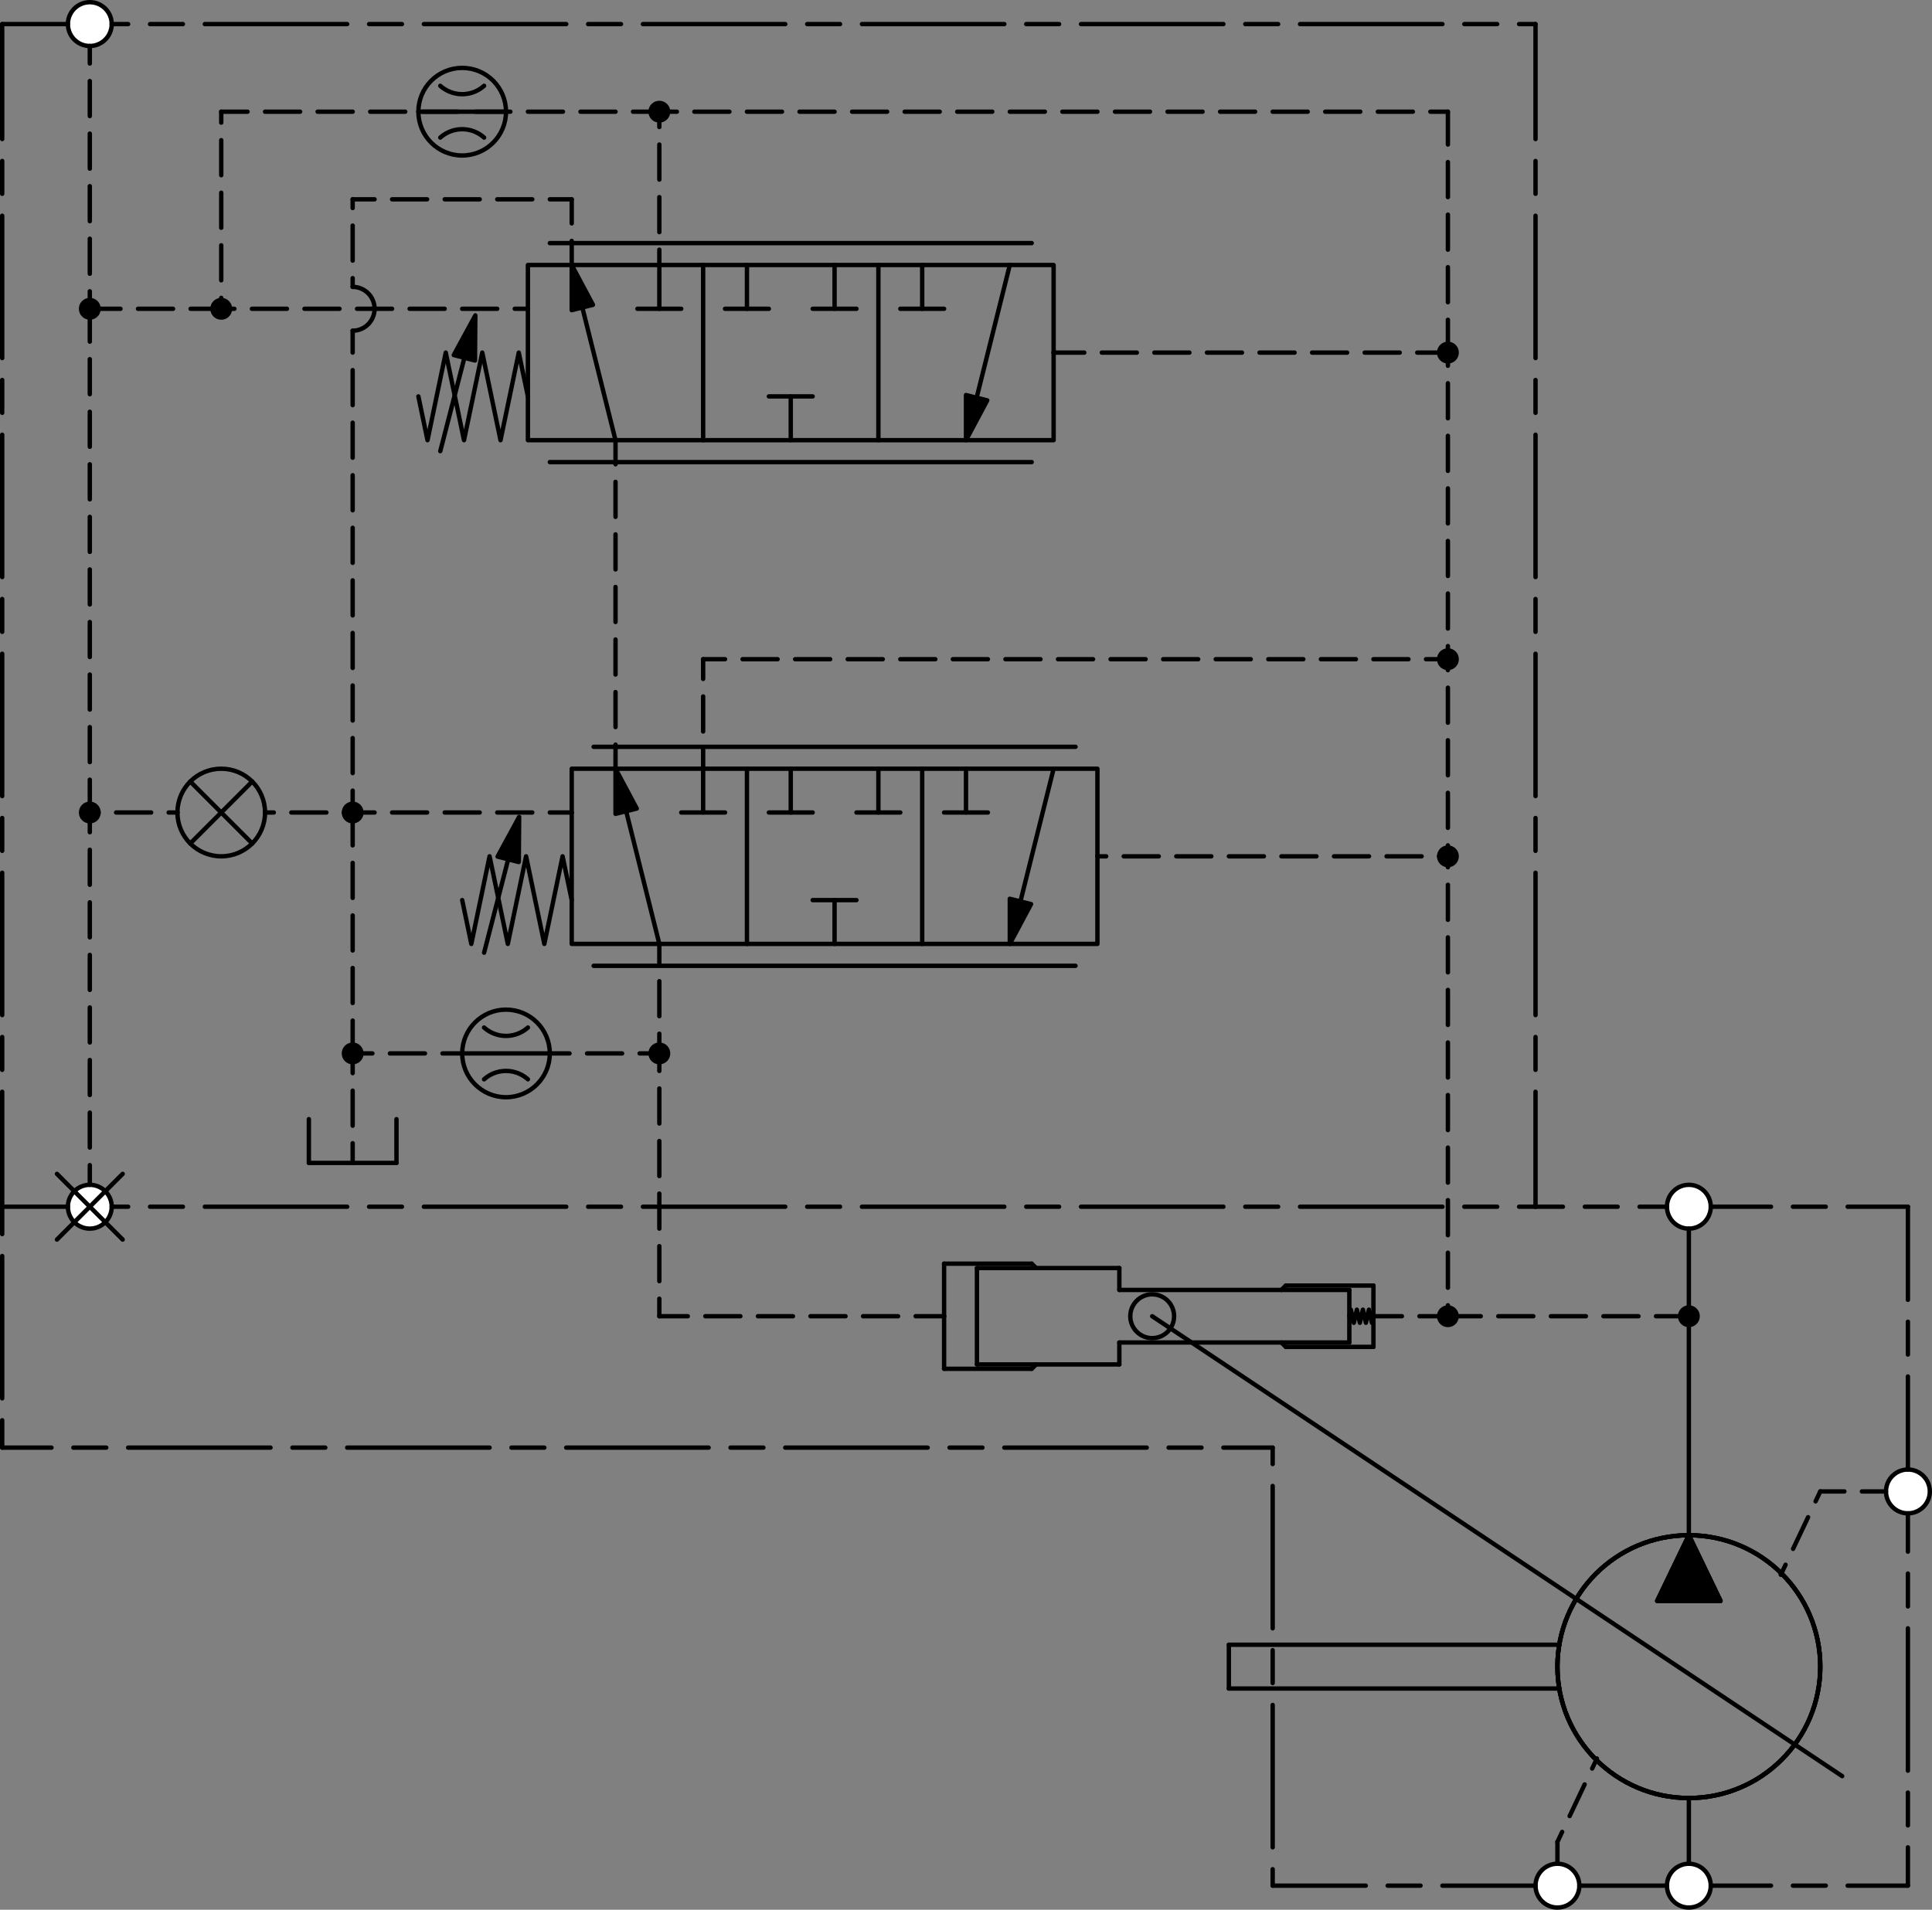 <?xml version="1.0" standalone="no"?>
<!DOCTYPE svg PUBLIC "-//W3C//DTD SVG 1.1//EN" "http://www.w3.org/Graphics/SVG/1.1/DTD/svg11.dtd">
<svg xmlns="http://www.w3.org/2000/svg" xmlns:xlink="http://www.w3.org/1999/xlink" viewBox="0 0 882 872" height="109mm" width="110.25mm">
<rect x="0" y="0" width="882" height="872" fill="#808080" stroke="none"/>
<title>29L35N0SP0</title>
<g style="stroke-linejoin: round; stroke-linecap: round; fill: none; stroke: black; stroke-width: 2;" transform="translate(601,511)">
<rect x="-360" y="-390" width="240" height="80" />
<line x1="-350" y1="-400" x2="-130" y2="-400" />
<line x1="-350" y1="-300" x2="-130" y2="-300" />
<line x1="-280" y1="-390" x2="-280" y2="-310" />
<line x1="-200" y1="-390" x2="-200" y2="-310" />
<line x1="-300" y1="-390" x2="-300" y2="-370" />
<line x1="-310" y1="-370" x2="-290" y2="-370" />
<line x1="-180" y1="-390" x2="-180" y2="-370" />
<line x1="-190" y1="-370" x2="-170" y2="-370" />
<polyline points="-340,-390 -340,-369.38 -330.3,-371.81 -340,-390" fill="black" />
<line x1="-320" y1="-310" x2="-335.15" y2="-370.6" fill="black" />
<polyline points="-160,-310 -150.3,-328.19 -160,-330.62 -160,-310" fill="black" />
<line x1="-140" y1="-390" x2="-155.15" y2="-329.4" fill="black" />
<line x1="-260" y1="-390" x2="-260" y2="-370" />
<line x1="-270" y1="-370" x2="-250" y2="-370" />
<line x1="-220" y1="-390" x2="-220" y2="-370" />
<line x1="-230" y1="-370" x2="-210" y2="-370" />
<line x1="-240" y1="-310" x2="-240" y2="-330" />
<line x1="-230" y1="-330" x2="-250" y2="-330" />
<polyline points="-360,-330 -364.17,-350 -368.33,-330 -372.5,-310 -376.67,-330 -380.83,-350 -385,-330 -389.17,-310 -393.33,-330 -397.5,-350 -401.67,-330 -405.83,-310 -410,-330" />
<rect x="-340" y="-160" width="240" height="80" />
<line x1="-330" y1="-170" x2="-110" y2="-170" />
<line x1="-330" y1="-70" x2="-110" y2="-70" />
<line x1="-260" y1="-160" x2="-260" y2="-80" />
<line x1="-180" y1="-160" x2="-180" y2="-80" />
<line x1="-280" y1="-160" x2="-280" y2="-140" />
<line x1="-290" y1="-140" x2="-270" y2="-140" />
<line x1="-160" y1="-160" x2="-160" y2="-140" />
<line x1="-170" y1="-140" x2="-150" y2="-140" />
<polyline points="-320,-160 -320,-139.38 -310.3,-141.81 -320,-160" fill="black" />
<line x1="-300" y1="-80" x2="-315.15" y2="-140.6" fill="black" />
<polyline points="-140,-80 -130.3,-98.19 -140,-100.62 -140,-80" fill="black" />
<line x1="-120" y1="-160" x2="-135.15" y2="-99.4" fill="black" />
<line x1="-240" y1="-160" x2="-240" y2="-140" />
<line x1="-250" y1="-140" x2="-230" y2="-140" />
<line x1="-200" y1="-160" x2="-200" y2="-140" />
<line x1="-210" y1="-140" x2="-190" y2="-140" />
<line x1="-220" y1="-80" x2="-220" y2="-100" />
<line x1="-210" y1="-100" x2="-230" y2="-100" />
<polyline points="-340,-100 -344.17,-120 -348.33,-100 -352.5,-80 -356.67,-100 -360.83,-120 -365,-100 -369.17,-80 -373.33,-100 -377.5,-120 -381.67,-100 -385.83,-80 -390,-100" />
<circle cx="-370" cy="-30" r="20" />
<line x1="-350" y1="-30" x2="-390" y2="-30" />
<path d="M -380 -18.18 A 15 15 1 0 1 -360 -18.18" />
<path d="M -380 -41.82 A 15 15 1 0 0 -360 -41.82" />
<line x1="-460" y1="0" x2="-460" y2="20" />
<line x1="-460" y1="20" x2="-420" y2="20" />
<line x1="-420" y1="20" x2="-420" y2="0" />
<circle cx="-500" cy="-140" r="20" />
<line x1="-485.86" y1="-125.86" x2="-514.14" y2="-154.14" />
<line x1="-514.14" y1="-125.86" x2="-485.86" y2="-154.14" />
<line x1="-600" y1="40" x2="-600" y2="-500" stroke-dashoffset="12.5" stroke-dasharray="65 10 15 10" />
<line x1="100" y1="-500" x2="100" y2="40" stroke-dashoffset="12.5" stroke-dasharray="65 10 15 10" />
<line x1="-320" y1="-310" x2="-320" y2="-310" stroke-dashoffset="8" stroke-dasharray="16 8" />
<line x1="-320" y1="-310" x2="-320" y2="-160" stroke-dashoffset="5" stroke-dasharray="16 8" />
<line x1="-320" y1="-160" x2="-320" y2="-160" stroke-dashoffset="8" stroke-dasharray="16 8" />
<line x1="-300" y1="-80" x2="-300" y2="-80" stroke-dashoffset="8" stroke-dasharray="16 8" />
<line x1="-300" y1="-80" x2="-300" y2="-30" stroke-dashoffset="7" stroke-dasharray="16 8" />
<line x1="-300" y1="-30" x2="-300" y2="-30" stroke-dashoffset="8" stroke-dasharray="16 8" />
<line x1="-390" y1="-30" x2="-390" y2="-30" stroke-dashoffset="8" stroke-dasharray="16 8" />
<line x1="-390" y1="-30" x2="-440" y2="-30" stroke-dashoffset="7" stroke-dasharray="16 8" />
<line x1="-440" y1="-30" x2="-440" y2="-30" stroke-dashoffset="8" stroke-dasharray="16 8" />
<circle cx="-440" cy="-30" r="5" fill="black" stroke="none" />
<line x1="-440" y1="-30" x2="-440" y2="-30" stroke-dashoffset="8" stroke-dasharray="16 8" />
<line x1="-440" y1="-30" x2="-440" y2="20" stroke-dashoffset="7" stroke-dasharray="16 8" />
<line x1="-440" y1="20" x2="-440" y2="20" stroke-dashoffset="8" stroke-dasharray="16 8" />
<line x1="-440" y1="-30" x2="-440" y2="-30" stroke-dashoffset="8" stroke-dasharray="16 8" />
<line x1="-440" y1="-30" x2="-440" y2="-140" stroke-dashoffset="1" stroke-dasharray="16 8" />
<line x1="-440" y1="-140" x2="-440" y2="-140" stroke-dashoffset="8" stroke-dasharray="16 8" />
<circle cx="-440" cy="-140" r="5" fill="black" stroke="none" />
<line x1="-440" y1="-140" x2="-440" y2="-140" stroke-dashoffset="8" stroke-dasharray="16 8" />
<line x1="-440" y1="-140" x2="-480" y2="-140" stroke-dashoffset="12" stroke-dasharray="16 8" />
<line x1="-480" y1="-140" x2="-480" y2="-140" stroke-dashoffset="8" stroke-dasharray="16 8" />
<line x1="-440" y1="-140" x2="-440" y2="-140" stroke-dashoffset="8" stroke-dasharray="16 8" />
<line x1="-440" y1="-140" x2="-340" y2="-140" stroke-dashoffset="6" stroke-dasharray="16 8" />
<line x1="-340" y1="-140" x2="-340" y2="-140" stroke-dashoffset="8" stroke-dasharray="16 8" />
<line x1="-520" y1="-140" x2="-520" y2="-140" stroke-dashoffset="8" stroke-dasharray="16 8" />
<line x1="-520" y1="-140" x2="-560" y2="-140" stroke-dashoffset="12" stroke-dasharray="16 8" />
<line x1="-560" y1="-140" x2="-560" y2="-140" stroke-dashoffset="8" stroke-dasharray="16 8" />
<line x1="-360" y1="-370" x2="-360" y2="-370" stroke-dashoffset="8" stroke-dasharray="16 8" />
<line x1="-360" y1="-370" x2="-500" y2="-370" stroke-dashoffset="10" stroke-dasharray="16 8" />
<line x1="-500" y1="-370" x2="-500" y2="-370" stroke-dashoffset="8" stroke-dasharray="16 8" />
<circle cx="-500" cy="-370" r="5" fill="black" stroke="none" />
<line x1="-300" y1="-390" x2="-300" y2="-390" stroke-dashoffset="8" stroke-dasharray="16 8" />
<line x1="-300" y1="-390" x2="-300" y2="-460" stroke-dashoffset="9" stroke-dasharray="16 8" />
<line x1="-300" y1="-460" x2="-300" y2="-460" stroke-dashoffset="8" stroke-dasharray="16 8" />
<circle cx="-390" cy="-460" r="20" />
<line x1="-370" y1="-460" x2="-410" y2="-460" />
<path d="M -400 -448.18 A 15 15 1 0 1 -380 -448.18" />
<path d="M -400 -471.82 A 15 15 1 0 0 -380 -471.82" />
<circle cx="170" cy="250" r="60" />
<polyline points="184.45,220 170,190 155.55,220 184.45,220" fill="black" />
<line x1="111" y1="240" x2="-40" y2="240" />
<line x1="-40" y1="260" x2="111" y2="260" />
<line x1="-40" y1="240" x2="-40" y2="260" />
<line x1="-170" y1="66" x2="-170" y2="114" />
<line x1="-90" y1="102" x2="15" y2="102" />
<line x1="15" y1="102" x2="15" y2="78" />
<line x1="15" y1="78" x2="-90" y2="78" />
<line x1="-130" y1="66" x2="-170" y2="66" />
<line x1="-170" y1="114" x2="-130" y2="114" />
<line x1="-130" y1="114" x2="-128" y2="112" />
<line x1="-128" y1="112" x2="-155" y2="112" />
<line x1="-130" y1="66" x2="-128" y2="68" />
<line x1="-128" y1="68" x2="-155" y2="68" />
<line x1="-155" y1="68" x2="-155" y2="112" />
<line x1="-128" y1="68" x2="-90" y2="68" />
<line x1="-90" y1="68" x2="-90" y2="78" />
<line x1="-128" y1="112" x2="-90" y2="112" />
<line x1="-90" y1="112" x2="-90" y2="102" />
<line x1="-14" y1="76" x2="26" y2="76" />
<line x1="-14" y1="76" x2="-16" y2="78" />
<line x1="-16" y1="102" x2="-14" y2="104" />
<line x1="-14" y1="104" x2="26" y2="104" />
<line x1="26" y1="76" x2="26" y2="104" />
<polyline points="15,90 15.69,87 16.38,90 17.06,93 17.75,90 18.44,87 19.12,90 19.81,93 20.5,90 21.19,87 21.88,90 22.56,93 23.25,90 23.94,87 24.62,90 25.31,93 26,90" />
<circle cx="-75" cy="90" r="10" />
<line x1="-75" y1="90" x2="240" y2="300" />
<circle cx="170" cy="250" r="60" />
<polyline points="184.45,220 170,190 155.55,220 184.45,220" fill="black" />
<circle cx="170" cy="250" r="60" />
<polyline points="184.45,220 170,190 155.55,220 184.45,220" fill="black" />
<circle cx="-300" cy="-460" r="5" fill="black" stroke="none" />
<line x1="-300" y1="-460" x2="-300" y2="-460" stroke-dashoffset="8" stroke-dasharray="16 8" />
<line x1="-300" y1="-460" x2="-500" y2="-460" stroke-dashoffset="4" stroke-dasharray="16 8" />
<line x1="-500" y1="-460" x2="-500" y2="-370" stroke-dashoffset="11" stroke-dasharray="16 8" />
<line x1="-500" y1="-370" x2="-500" y2="-370" stroke-dashoffset="8" stroke-dasharray="16 8" />
<line x1="-300" y1="-460" x2="-300" y2="-460" stroke-dashoffset="8" stroke-dasharray="16 8" />
<line x1="-300" y1="-460" x2="60" y2="-460" stroke-dashoffset="8" stroke-dasharray="16 8" />
<line x1="60" y1="-460" x2="60" y2="-350" stroke-dashoffset="1" stroke-dasharray="16 8" />
<line x1="60" y1="-350" x2="60" y2="-350" stroke-dashoffset="8" stroke-dasharray="16 8" />
<circle cx="60" cy="-350" r="5" fill="black" stroke="none" />
<line x1="60" y1="-350" x2="60" y2="-350" stroke-dashoffset="8" stroke-dasharray="16 8" />
<line x1="60" y1="-350" x2="60" y2="-210" stroke-dashoffset="10" stroke-dasharray="16 8" />
<line x1="60" y1="-210" x2="60" y2="-210" stroke-dashoffset="8" stroke-dasharray="16 8" />
<line x1="-120" y1="-350" x2="-120" y2="-350" stroke-dashoffset="8" stroke-dasharray="16 8" />
<line x1="-120" y1="-350" x2="60" y2="-350" stroke-dashoffset="2" stroke-dasharray="16 8" />
<line x1="60" y1="-350" x2="60" y2="-350" stroke-dashoffset="8" stroke-dasharray="16 8" />
<circle cx="60" cy="-120" r="5" fill="black" stroke="none" />
<line x1="60" y1="-120" x2="60" y2="-120" stroke-dashoffset="8" stroke-dasharray="16 8" />
<line x1="60" y1="-120" x2="60" y2="90" stroke-dashoffset="11" stroke-dasharray="16 8" />
<line x1="60" y1="90" x2="60" y2="90" stroke-dashoffset="8" stroke-dasharray="16 8" />
<line x1="-100" y1="-120" x2="-100" y2="-120" stroke-dashoffset="8" stroke-dasharray="16 8" />
<line x1="-100" y1="-120" x2="60" y2="-120" stroke-dashoffset="12" stroke-dasharray="16 8" />
<line x1="60" y1="-120" x2="60" y2="-120" stroke-dashoffset="8" stroke-dasharray="16 8" />
<circle cx="60" cy="-210" r="5" fill="black" stroke="none" />
<line x1="60" y1="-210" x2="60" y2="-210" stroke-dashoffset="8" stroke-dasharray="16 8" />
<line x1="60" y1="-210" x2="60" y2="-120" stroke-dashoffset="11" stroke-dasharray="16 8" />
<line x1="60" y1="-120" x2="60" y2="-120" stroke-dashoffset="8" stroke-dasharray="16 8" />
<line x1="-280" y1="-160" x2="-280" y2="-160" stroke-dashoffset="8" stroke-dasharray="16 8" />
<line x1="-280" y1="-160" x2="-280" y2="-210" stroke-dashoffset="7" stroke-dasharray="16 8" />
<line x1="-280" y1="-210" x2="60" y2="-210" stroke-dashoffset="6" stroke-dasharray="16 8" />
<line x1="60" y1="-210" x2="60" y2="-210" stroke-dashoffset="8" stroke-dasharray="16 8" />
<path d="M -440 -380 A 10 10 1 0 1 -440 -360" />
<line x1="-440" y1="-140" x2="-440" y2="-140" stroke-dashoffset="8" stroke-dasharray="16 8" />
<line x1="-440" y1="-140" x2="-440" y2="-360" stroke-dashoffset="6" stroke-dasharray="16 8" />
<line x1="-440" y1="-380" x2="-440" y2="-420" stroke-dashoffset="12" stroke-dasharray="16 8" />
<line x1="-440" y1="-420" x2="-340" y2="-420" stroke-dashoffset="6" stroke-dasharray="16 8" />
<line x1="-340" y1="-420" x2="-340" y2="-390" stroke-dashoffset="5" stroke-dasharray="16 8" />
<line x1="-340" y1="-390" x2="-340" y2="-390" stroke-dashoffset="8" stroke-dasharray="16 8" />
<circle cx="-300" cy="-30" r="5" fill="black" stroke="none" />
<line x1="-300" y1="-30" x2="-300" y2="-30" stroke-dashoffset="8" stroke-dasharray="16 8" />
<line x1="-300" y1="-30" x2="-350" y2="-30" stroke-dashoffset="7" stroke-dasharray="16 8" />
<line x1="-350" y1="-30" x2="-350" y2="-30" stroke-dashoffset="8" stroke-dasharray="16 8" />
<line x1="-300" y1="-30" x2="-300" y2="-30" stroke-dashoffset="8" stroke-dasharray="16 8" />
<line x1="-300" y1="-30" x2="-300" y2="90" stroke-dashoffset="8" stroke-dasharray="16 8" />
<line x1="-300" y1="90" x2="-170" y2="90" stroke-dashoffset="3" stroke-dasharray="16 8" />
<line x1="-170" y1="90" x2="-170" y2="90" stroke-dashoffset="8" stroke-dasharray="16 8" />
<line x1="-600" y1="40" x2="-600" y2="150" stroke-dashoffset="77.5" stroke-dasharray="65 10 15 10" />
<line x1="-600" y1="150" x2="-20" y2="150" stroke-dashoffset="42.5" stroke-dasharray="65 10 15 10" />
<line x1="-20" y1="150" x2="-20" y2="350" stroke-dashoffset="82.5" stroke-dasharray="65 10 15 10" />
<polyline points="170,190 170,190 170,90 170,90" />
<circle cx="60" cy="90" r="5" fill="black" stroke="none" />
<line x1="60" y1="90" x2="60" y2="90" stroke-dashoffset="8" stroke-dasharray="16 8" />
<line x1="60" y1="90" x2="26" y2="90" stroke-dashoffset="3" stroke-dasharray="16 8" />
<line x1="26" y1="90" x2="26" y2="90" stroke-dashoffset="8" stroke-dasharray="16 8" />
<circle cx="-560" cy="-500" r="10" fill="rgb(255,255,255)" />
<circle cx="-560" cy="-370" r="5" fill="black" stroke="none" />
<line x1="-560" y1="-370" x2="-560" y2="-370" stroke-dashoffset="8" stroke-dasharray="16 8" />
<line x1="-560" y1="-370" x2="-500" y2="-370" stroke-dashoffset="2" stroke-dasharray="16 8" />
<line x1="-500" y1="-370" x2="-500" y2="-370" stroke-dashoffset="8" stroke-dasharray="16 8" />
<circle cx="170" cy="40" r="10" fill="rgb(255,255,255)" />
<circle cx="170" cy="90" r="5" fill="black" stroke="none" />
<line x1="170" y1="90" x2="170" y2="90" stroke-dashoffset="8" stroke-dasharray="16 8" />
<line x1="170" y1="90" x2="60" y2="90" stroke-dashoffset="1" stroke-dasharray="16 8" />
<line x1="60" y1="90" x2="60" y2="90" stroke-dashoffset="8" stroke-dasharray="16 8" />
<circle cx="270" cy="170" r="10" fill="rgb(255,255,255)" />
<circle cx="170" cy="350" r="10" fill="rgb(255,255,255)" />
<circle cx="110" cy="350" r="10" fill="rgb(255,255,255)" />
<polyline points="-364,-138 -373.84,-119.88 -364.16,-117.39 -364,-138" fill="black" />
<line x1="-380" y1="-76" x2="-369" y2="-118.63" fill="black" />
<polyline points="-384,-367 -393.84,-348.88 -384.16,-346.39 -384,-367" fill="black" />
<line x1="-400" y1="-305" x2="-389" y2="-347.63" fill="black" />
<circle cx="-560" cy="40" r="10" fill="rgb(255,255,255)" />
<line x1="-575" y1="55" x2="-545" y2="25" fill="rgb(255,255,255)" />
<line x1="-575" y1="25" x2="-545" y2="55" fill="rgb(255,255,255)" />
<circle cx="-560" cy="-140" r="5" fill="black" stroke="none" />
<line x1="-560" y1="-140" x2="-560" y2="-140" stroke-dashoffset="8" stroke-dasharray="16 8" />
<line x1="-560" y1="-140" x2="-560" y2="-370" stroke-dashoffset="1" stroke-dasharray="16 8" />
<line x1="-560" y1="-370" x2="-560" y2="-370" stroke-dashoffset="8" stroke-dasharray="16 8" />
<line x1="-600" y1="40" x2="-570" y2="40" stroke-dashoffset="17.5" stroke-dasharray="65 10 15 10" />
<line x1="100" y1="40" x2="-550" y2="40" stroke-dashoffset="57.5" stroke-dasharray="65 10 15 10" />
<line x1="-560" y1="-140" x2="-560" y2="30" stroke-dashoffset="7" stroke-dasharray="16 8" />
<line x1="128" y1="292" x2="128" y2="292" stroke-dashoffset="8" stroke-dasharray="16 8" />
<line x1="128" y1="292" x2="110" y2="330" stroke-dashoffset="10.98" stroke-dasharray="16 8" />
<line x1="-20" y1="350" x2="100" y2="350" stroke-dashoffset="22.5" stroke-dasharray="65 10 15 10" />
<line x1="110" y1="330" x2="110" y2="340" stroke-dashoffset="3" stroke-dasharray="16 8" />
<line x1="120" y1="350" x2="160" y2="350" stroke-dashoffset="12.5" stroke-dasharray="65 10 15 10" />
<line x1="270" y1="350" x2="180" y2="350" stroke-dashoffset="37.5" stroke-dasharray="65 10 15 10" />
<line x1="170" y1="310" x2="170" y2="340" />
<line x1="212" y1="208" x2="212" y2="208" stroke-dashoffset="8" stroke-dasharray="16 8" />
<line x1="212" y1="208" x2="230" y2="170" stroke-dashoffset="10.98" stroke-dasharray="16 8" />
<line x1="230" y1="170" x2="260" y2="170" stroke-dashoffset="5" stroke-dasharray="16 8" />
<line x1="270" y1="350" x2="270" y2="180" stroke-dashoffset="47.5" stroke-dasharray="65 10 15 10" />
<line x1="270" y1="40" x2="270" y2="160" stroke-dashoffset="22.5" stroke-dasharray="65 10 15 10" />
<line x1="170" y1="90" x2="170" y2="50" />
<line x1="100" y1="40" x2="160" y2="40" stroke-dashoffset="52.5" stroke-dasharray="65 10 15 10" />
<line x1="270" y1="40" x2="180" y2="40" stroke-dashoffset="37.5" stroke-dasharray="65 10 15 10" />
<line x1="-560" y1="-370" x2="-560" y2="-490" stroke-dashoffset="8" stroke-dasharray="16 8" />
<line x1="-600" y1="-500" x2="-570" y2="-500" stroke-dashoffset="17.5" stroke-dasharray="65 10 15 10" />
<line x1="100" y1="-500" x2="-550" y2="-500" stroke-dashoffset="57.5" stroke-dasharray="65 10 15 10" />
</g>
</svg>
